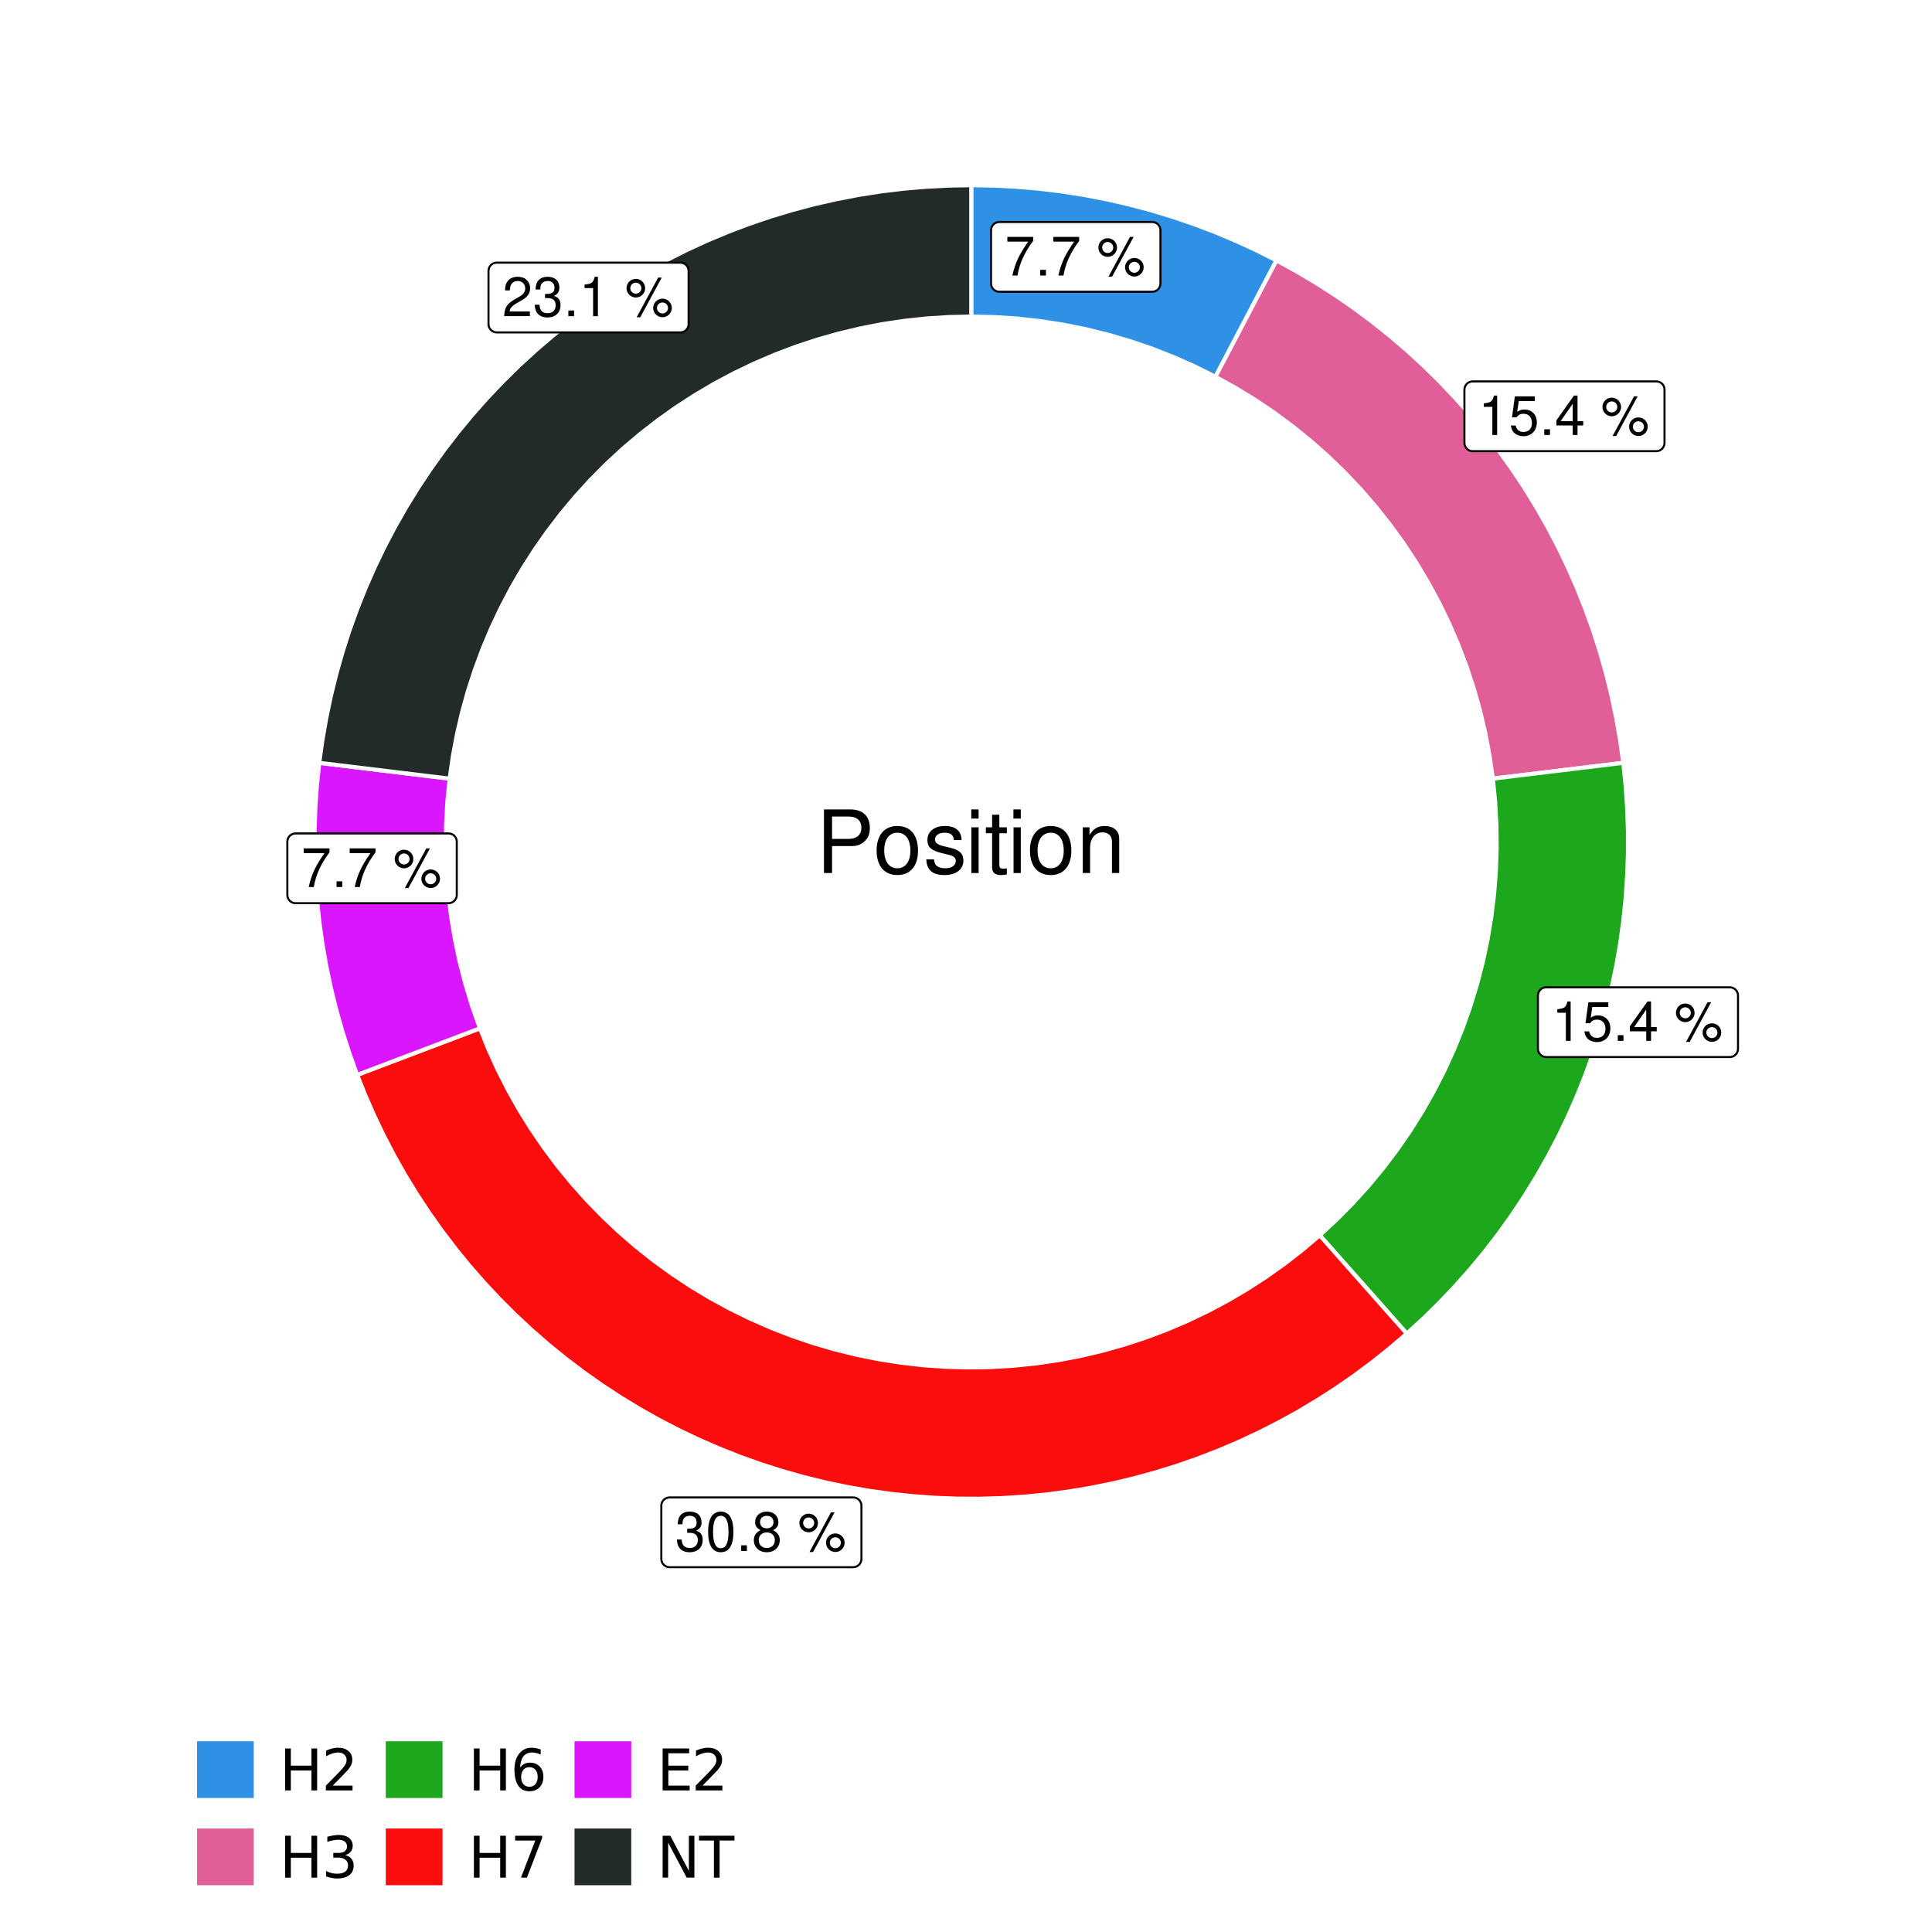 <?xml version="1.0" encoding="UTF-8"?>
<svg xmlns="http://www.w3.org/2000/svg" xmlns:xlink="http://www.w3.org/1999/xlink" width="504pt" height="504pt" viewBox="0 0 504 504" version="1.1">
<defs>
<g>
<symbol overflow="visible" id="glyph0-0">
<path style="stroke:none;" d=""/>
</symbol>
<symbol overflow="visible" id="glyph0-1">
<path style="stroke:none;" d="M 7.391 -10.078 L 0.656 -10.078 L 0.656 -8.844 L 6.094 -8.844 C 3.703 -5.422 2.719 -3.312 1.969 0 L 3.297 0 C 3.859 -3.234 5.125 -6 7.391 -9.031 Z M 7.391 -10.078 "/>
</symbol>
<symbol overflow="visible" id="glyph0-2">
<path style="stroke:none;" d="M 2.719 -1.484 L 1.234 -1.484 L 1.234 0 L 2.719 0 Z M 2.719 -1.484 "/>
</symbol>
<symbol overflow="visible" id="glyph0-3">
<path style="stroke:none;" d=""/>
</symbol>
<symbol overflow="visible" id="glyph0-4">
<path style="stroke:none;" d="M 2.828 -9.734 C 1.5 -9.734 0.406 -8.641 0.406 -7.312 C 0.406 -5.969 1.5 -4.875 2.844 -4.875 C 4.172 -4.875 5.266 -5.969 5.266 -7.281 C 5.266 -8.656 4.188 -9.734 2.828 -9.734 Z M 2.828 -8.75 C 3.641 -8.75 4.281 -8.109 4.281 -7.297 C 4.281 -6.516 3.625 -5.875 2.844 -5.875 C 2.047 -5.875 1.391 -6.516 1.391 -7.312 C 1.391 -8.109 2.031 -8.75 2.828 -8.75 Z M 8.656 -10.078 L 3.047 0.281 L 3.984 0.281 L 9.594 -10.078 Z M 9.781 -4.578 C 8.453 -4.578 7.359 -3.5 7.359 -2.156 C 7.359 -0.812 8.453 0.266 9.797 0.266 C 11.125 0.266 12.219 -0.812 12.219 -2.141 C 12.219 -3.5 11.141 -4.578 9.781 -4.578 Z M 9.781 -3.578 C 10.594 -3.578 11.234 -2.938 11.234 -2.141 C 11.234 -1.359 10.578 -0.719 9.797 -0.719 C 8.984 -0.719 8.344 -1.359 8.344 -2.156 C 8.344 -2.938 8.984 -3.578 9.781 -3.578 Z M 9.781 -3.578 "/>
</symbol>
<symbol overflow="visible" id="glyph0-5">
<path style="stroke:none;" d="M 3.688 -7.328 L 3.688 0 L 4.938 0 L 4.938 -10.281 L 4.109 -10.281 C 3.672 -8.703 3.391 -8.484 1.453 -8.234 L 1.453 -7.328 Z M 3.688 -7.328 "/>
</symbol>
<symbol overflow="visible" id="glyph0-6">
<path style="stroke:none;" d="M 6.766 -10.078 L 1.562 -10.078 L 0.812 -4.594 L 1.969 -4.594 C 2.547 -5.297 3.031 -5.531 3.828 -5.531 C 5.172 -5.531 6.016 -4.609 6.016 -3.109 C 6.016 -1.656 5.172 -0.781 3.812 -0.781 C 2.719 -0.781 2.047 -1.344 1.75 -2.469 L 0.5 -2.469 C 0.672 -1.656 0.812 -1.25 1.109 -0.875 C 1.672 -0.109 2.703 0.328 3.844 0.328 C 5.875 0.328 7.297 -1.156 7.297 -3.281 C 7.297 -5.281 5.969 -6.641 4.031 -6.641 C 3.328 -6.641 2.766 -6.453 2.172 -6.031 L 2.578 -8.844 L 6.766 -8.844 Z M 6.766 -10.078 "/>
</symbol>
<symbol overflow="visible" id="glyph0-7">
<path style="stroke:none;" d="M 4.656 -2.484 L 4.656 0 L 5.906 0 L 5.906 -2.484 L 7.391 -2.484 L 7.391 -3.609 L 5.906 -3.609 L 5.906 -10.281 L 4.984 -10.281 L 0.391 -3.812 L 0.391 -2.484 Z M 4.656 -3.609 L 1.5 -3.609 L 4.656 -8.141 Z M 4.656 -3.609 "/>
</symbol>
<symbol overflow="visible" id="glyph0-8">
<path style="stroke:none;" d="M 3.141 -4.734 L 3.828 -4.734 C 5.188 -4.734 5.922 -4.094 5.922 -2.859 C 5.922 -1.562 5.141 -0.781 3.844 -0.781 C 2.453 -0.781 1.797 -1.484 1.703 -2.984 L 0.453 -2.984 C 0.516 -2.156 0.656 -1.625 0.891 -1.172 C 1.422 -0.172 2.406 0.328 3.781 0.328 C 5.859 0.328 7.188 -0.922 7.188 -2.875 C 7.188 -4.188 6.703 -4.891 5.484 -5.312 C 6.422 -5.703 6.891 -6.406 6.891 -7.453 C 6.891 -9.219 5.75 -10.281 3.828 -10.281 C 1.797 -10.281 0.719 -9.141 0.672 -6.969 L 1.922 -6.969 C 1.938 -7.594 1.984 -7.953 2.141 -8.266 C 2.438 -8.844 3.062 -9.188 3.844 -9.188 C 4.953 -9.188 5.609 -8.516 5.609 -7.406 C 5.609 -6.688 5.359 -6.234 4.812 -6 C 4.469 -5.859 4.016 -5.797 3.141 -5.781 Z M 3.141 -4.734 "/>
</symbol>
<symbol overflow="visible" id="glyph0-9">
<path style="stroke:none;" d="M 3.906 -10.281 C 2.969 -10.281 2.125 -9.859 1.594 -9.156 C 0.938 -8.25 0.609 -6.875 0.609 -4.984 C 0.609 -1.5 1.75 0.328 3.906 0.328 C 6.047 0.328 7.203 -1.5 7.203 -4.891 C 7.203 -6.875 6.891 -8.219 6.234 -9.156 C 5.703 -9.875 4.859 -10.281 3.906 -10.281 Z M 3.906 -9.172 C 5.266 -9.172 5.922 -7.797 5.922 -5 C 5.922 -2.078 5.281 -0.719 3.875 -0.719 C 2.562 -0.719 1.891 -2.141 1.891 -4.969 C 1.891 -7.797 2.562 -9.172 3.906 -9.172 Z M 3.906 -9.172 "/>
</symbol>
<symbol overflow="visible" id="glyph0-10">
<path style="stroke:none;" d="M 5.562 -5.422 C 6.609 -6.062 6.938 -6.562 6.938 -7.531 C 6.938 -9.156 5.703 -10.281 3.906 -10.281 C 2.141 -10.281 0.875 -9.156 0.875 -7.547 C 0.875 -6.562 1.203 -6.078 2.25 -5.422 C 1.094 -4.828 0.531 -4 0.531 -2.859 C 0.531 -0.984 1.906 0.328 3.906 0.328 C 5.906 0.328 7.297 -0.984 7.297 -2.859 C 7.297 -4 6.719 -4.828 5.562 -5.422 Z M 3.906 -9.172 C 4.984 -9.172 5.656 -8.531 5.656 -7.5 C 5.656 -6.547 4.969 -5.906 3.906 -5.906 C 2.844 -5.906 2.156 -6.547 2.156 -7.531 C 2.156 -8.531 2.844 -9.172 3.906 -9.172 Z M 3.906 -4.844 C 5.156 -4.844 6.016 -4.031 6.016 -2.828 C 6.016 -1.594 5.172 -0.781 3.875 -0.781 C 2.656 -0.781 1.812 -1.625 1.812 -2.812 C 1.812 -4.031 2.641 -4.844 3.906 -4.844 Z M 3.906 -4.844 "/>
</symbol>
<symbol overflow="visible" id="glyph0-11">
<path style="stroke:none;" d="M 7.188 -1.234 L 1.891 -1.234 C 2.016 -2.094 2.469 -2.625 3.719 -3.391 L 5.141 -4.188 C 6.547 -4.969 7.266 -6.016 7.266 -7.281 C 7.266 -8.141 6.922 -8.922 6.328 -9.484 C 5.734 -10.031 4.984 -10.281 4.031 -10.281 C 2.766 -10.281 1.812 -9.828 1.25 -8.938 C 0.891 -8.406 0.734 -7.766 0.719 -6.719 L 1.969 -6.719 C 2 -7.422 2.094 -7.828 2.266 -8.172 C 2.594 -8.797 3.234 -9.188 4 -9.188 C 5.141 -9.188 5.984 -8.359 5.984 -7.25 C 5.984 -6.422 5.516 -5.719 4.625 -5.203 L 3.312 -4.438 C 1.203 -3.234 0.594 -2.266 0.484 -0.016 L 7.188 -0.016 Z M 7.188 -1.234 "/>
</symbol>
<symbol overflow="visible" id="glyph1-0">
<path style="stroke:none;" d=""/>
</symbol>
<symbol overflow="visible" id="glyph1-1">
<path style="stroke:none;" d="M 4.188 -7.031 L 9.406 -7.031 C 10.703 -7.031 11.719 -7.422 12.609 -8.219 C 13.609 -9.125 14.047 -10.203 14.047 -11.719 C 14.047 -14.844 12.203 -16.594 8.922 -16.594 L 2.078 -16.594 L 2.078 0 L 4.188 0 Z M 4.188 -8.906 L 4.188 -14.734 L 8.609 -14.734 C 10.625 -14.734 11.844 -13.641 11.844 -11.812 C 11.844 -10 10.625 -8.906 8.609 -8.906 Z M 4.188 -8.906 "/>
</symbol>
<symbol overflow="visible" id="glyph1-2">
<path style="stroke:none;" d="M 6.188 -12.266 C 2.828 -12.266 0.812 -9.875 0.812 -5.875 C 0.812 -1.844 2.828 0.531 6.219 0.531 C 9.578 0.531 11.609 -1.859 11.609 -5.781 C 11.609 -9.922 9.656 -12.266 6.188 -12.266 Z M 6.219 -10.516 C 8.359 -10.516 9.625 -8.766 9.625 -5.812 C 9.625 -2.984 8.312 -1.234 6.219 -1.234 C 4.094 -1.234 2.797 -2.984 2.797 -5.875 C 2.797 -8.766 4.094 -10.516 6.219 -10.516 Z M 6.219 -10.516 "/>
</symbol>
<symbol overflow="visible" id="glyph1-3">
<path style="stroke:none;" d="M 9.969 -8.609 C 9.953 -10.953 8.406 -12.266 5.641 -12.266 C 2.875 -12.266 1.062 -10.844 1.062 -8.625 C 1.062 -6.766 2.031 -5.875 4.844 -5.188 L 6.625 -4.766 C 7.938 -4.438 8.469 -3.969 8.469 -3.125 C 8.469 -1.984 7.359 -1.234 5.688 -1.234 C 4.672 -1.234 3.797 -1.531 3.328 -2.031 C 3.031 -2.375 2.891 -2.703 2.781 -3.547 L 0.781 -3.547 C 0.859 -0.797 2.406 0.531 5.531 0.531 C 8.531 0.531 10.453 -0.953 10.453 -3.25 C 10.453 -5.031 9.453 -6.016 7.078 -6.578 L 5.266 -7.016 C 3.703 -7.375 3.047 -7.875 3.047 -8.719 C 3.047 -9.828 4.031 -10.516 5.578 -10.516 C 7.109 -10.516 7.922 -9.859 7.969 -8.609 Z M 9.969 -8.609 "/>
</symbol>
<symbol overflow="visible" id="glyph1-4">
<path style="stroke:none;" d="M 3.422 -11.922 L 1.531 -11.922 L 1.531 0 L 3.422 0 Z M 3.422 -16.594 L 1.5 -16.594 L 1.5 -14.203 L 3.422 -14.203 Z M 3.422 -16.594 "/>
</symbol>
<symbol overflow="visible" id="glyph1-5">
<path style="stroke:none;" d="M 5.781 -11.922 L 3.828 -11.922 L 3.828 -15.203 L 1.938 -15.203 L 1.938 -11.922 L 0.312 -11.922 L 0.312 -10.375 L 1.938 -10.375 L 1.938 -1.359 C 1.938 -0.141 2.75 0.531 4.234 0.531 C 4.734 0.531 5.141 0.484 5.781 0.359 L 5.781 -1.234 C 5.516 -1.156 5.266 -1.141 4.875 -1.141 C 4.047 -1.141 3.828 -1.359 3.828 -2.203 L 3.828 -10.375 L 5.781 -10.375 Z M 5.781 -11.922 "/>
</symbol>
<symbol overflow="visible" id="glyph1-6">
<path style="stroke:none;" d="M 1.594 -11.922 L 1.594 0 L 3.5 0 L 3.5 -6.578 C 3.5 -9.016 4.781 -10.609 6.734 -10.609 C 8.234 -10.609 9.203 -9.703 9.203 -8.266 L 9.203 0 L 11.094 0 L 11.094 -9.016 C 11.094 -11 9.609 -12.266 7.312 -12.266 C 5.531 -12.266 4.391 -11.594 3.344 -9.922 L 3.344 -11.922 Z M 1.594 -11.922 "/>
</symbol>
<symbol overflow="visible" id="glyph2-0">
<path style="stroke:none;" d="M 0.75 2.656 L 0.75 -10.578 L 8.25 -10.578 L 8.25 2.656 Z M 1.594 1.812 L 7.406 1.812 L 7.406 -9.734 L 1.594 -9.734 Z M 1.594 1.812 "/>
</symbol>
<symbol overflow="visible" id="glyph2-1">
<path style="stroke:none;" d="M 1.469 -10.938 L 2.953 -10.938 L 2.953 -6.453 L 8.328 -6.453 L 8.328 -10.938 L 9.812 -10.938 L 9.812 0 L 8.328 0 L 8.328 -5.203 L 2.953 -5.203 L 2.953 0 L 1.469 0 Z M 1.469 -10.938 "/>
</symbol>
<symbol overflow="visible" id="glyph2-2">
<path style="stroke:none;" d="M 2.875 -1.25 L 8.047 -1.25 L 8.047 0 L 1.094 0 L 1.094 -1.25 C 1.656 -1.82 2.422 -2.598 3.391 -3.578 C 4.359 -4.555 4.969 -5.191 5.219 -5.484 C 5.695 -6.016 6.031 -6.461 6.219 -6.828 C 6.406 -7.203 6.5 -7.566 6.5 -7.922 C 6.5 -8.504 6.297 -8.977 5.891 -9.344 C 5.484 -9.707 4.953 -9.891 4.297 -9.891 C 3.828 -9.891 3.332 -9.805 2.812 -9.641 C 2.301 -9.484 1.754 -9.238 1.172 -8.906 L 1.172 -10.406 C 1.766 -10.645 2.32 -10.828 2.844 -10.953 C 3.363 -11.078 3.836 -11.141 4.266 -11.141 C 5.398 -11.141 6.301 -10.852 6.969 -10.281 C 7.645 -9.719 7.984 -8.961 7.984 -8.016 C 7.984 -7.566 7.898 -7.141 7.734 -6.734 C 7.566 -6.328 7.258 -5.852 6.812 -5.312 C 6.688 -5.164 6.297 -4.754 5.641 -4.078 C 4.992 -3.398 4.07 -2.457 2.875 -1.25 Z M 2.875 -1.25 "/>
</symbol>
<symbol overflow="visible" id="glyph2-3">
<path style="stroke:none;" d="M 6.094 -5.891 C 6.801 -5.742 7.352 -5.43 7.75 -4.953 C 8.145 -4.473 8.344 -3.879 8.344 -3.172 C 8.344 -2.098 7.969 -1.266 7.219 -0.672 C 6.477 -0.078 5.426 0.219 4.062 0.219 C 3.602 0.219 3.129 0.172 2.641 0.078 C 2.16 -0.016 1.66 -0.148 1.141 -0.328 L 1.141 -1.766 C 1.555 -1.523 2.004 -1.344 2.484 -1.219 C 2.973 -1.094 3.484 -1.031 4.016 -1.031 C 4.941 -1.031 5.648 -1.211 6.141 -1.578 C 6.629 -1.941 6.875 -2.473 6.875 -3.172 C 6.875 -3.816 6.645 -4.32 6.188 -4.688 C 5.738 -5.051 5.113 -5.234 4.312 -5.234 L 3.031 -5.234 L 3.031 -6.453 L 4.359 -6.453 C 5.086 -6.453 5.645 -6.598 6.031 -6.891 C 6.414 -7.18 6.609 -7.598 6.609 -8.141 C 6.609 -8.703 6.41 -9.133 6.016 -9.438 C 5.617 -9.738 5.051 -9.891 4.312 -9.891 C 3.906 -9.891 3.469 -9.844 3 -9.75 C 2.539 -9.664 2.031 -9.531 1.469 -9.344 L 1.469 -10.672 C 2.031 -10.828 2.555 -10.941 3.047 -11.016 C 3.535 -11.098 4 -11.141 4.438 -11.141 C 5.562 -11.141 6.453 -10.883 7.109 -10.375 C 7.766 -9.863 8.094 -9.172 8.094 -8.297 C 8.094 -7.691 7.914 -7.18 7.562 -6.766 C 7.219 -6.348 6.727 -6.055 6.094 -5.891 Z M 6.094 -5.891 "/>
</symbol>
<symbol overflow="visible" id="glyph2-4">
<path style="stroke:none;" d="M 4.953 -6.062 C 4.285 -6.062 3.758 -5.832 3.375 -5.375 C 2.988 -4.914 2.797 -4.297 2.797 -3.516 C 2.797 -2.723 2.988 -2.098 3.375 -1.641 C 3.758 -1.18 4.285 -0.953 4.953 -0.953 C 5.617 -0.953 6.145 -1.18 6.531 -1.641 C 6.914 -2.098 7.109 -2.723 7.109 -3.516 C 7.109 -4.297 6.914 -4.914 6.531 -5.375 C 6.145 -5.832 5.617 -6.062 4.953 -6.062 Z M 7.891 -10.688 L 7.891 -9.344 C 7.516 -9.52 7.141 -9.656 6.766 -9.75 C 6.391 -9.844 6.016 -9.891 5.641 -9.891 C 4.66 -9.891 3.91 -9.555 3.391 -8.891 C 2.879 -8.234 2.586 -7.238 2.516 -5.906 C 2.805 -6.332 3.164 -6.66 3.594 -6.891 C 4.031 -7.117 4.516 -7.234 5.047 -7.234 C 6.141 -7.234 7.004 -6.898 7.641 -6.234 C 8.273 -5.566 8.594 -4.66 8.594 -3.516 C 8.594 -2.391 8.258 -1.484 7.594 -0.797 C 6.938 -0.117 6.055 0.219 4.953 0.219 C 3.68 0.219 2.711 -0.266 2.047 -1.234 C 1.379 -2.211 1.047 -3.617 1.047 -5.453 C 1.047 -7.18 1.457 -8.562 2.281 -9.594 C 3.102 -10.625 4.203 -11.141 5.578 -11.141 C 5.953 -11.141 6.328 -11.098 6.703 -11.016 C 7.078 -10.941 7.473 -10.832 7.891 -10.688 Z M 7.891 -10.688 "/>
</symbol>
<symbol overflow="visible" id="glyph2-5">
<path style="stroke:none;" d="M 1.234 -10.938 L 8.266 -10.938 L 8.266 -10.312 L 4.297 0 L 2.75 0 L 6.484 -9.688 L 1.234 -9.688 Z M 1.234 -10.938 "/>
</symbol>
<symbol overflow="visible" id="glyph2-6">
<path style="stroke:none;" d="M 1.469 -10.938 L 8.391 -10.938 L 8.391 -9.688 L 2.953 -9.688 L 2.953 -6.453 L 8.156 -6.453 L 8.156 -5.203 L 2.953 -5.203 L 2.953 -1.25 L 8.516 -1.25 L 8.516 0 L 1.469 0 Z M 1.469 -10.938 "/>
</symbol>
<symbol overflow="visible" id="glyph2-7">
<path style="stroke:none;" d="M 1.469 -10.938 L 3.469 -10.938 L 8.312 -1.781 L 8.312 -10.938 L 9.75 -10.938 L 9.75 0 L 7.75 0 L 2.906 -9.141 L 2.906 0 L 1.469 0 Z M 1.469 -10.938 "/>
</symbol>
<symbol overflow="visible" id="glyph2-8">
<path style="stroke:none;" d="M -0.047 -10.938 L 9.203 -10.938 L 9.203 -9.688 L 5.328 -9.688 L 5.328 0 L 3.844 0 L 3.844 -9.688 L -0.047 -9.688 Z M -0.047 -10.938 "/>
</symbol>
</g>
<clipPath id="clip1">
  <path d="M 30.98 0 L 473.023 0 L 473.023 504 L 30.98 504 Z M 30.98 0 "/>
</clipPath>
<clipPath id="clip2">
  <path d="M 39.199 5.48 L 467.543 5.48 L 467.543 433.824 L 39.199 433.824 Z M 39.199 5.48 "/>
</clipPath>
</defs>
<g id="surface4">
<rect x="0" y="0" width="504" height="504" style="fill:rgb(100%,100%,100%);fill-opacity:1;stroke:none;"/>
<g clip-path="url(#clip1)" clip-rule="nonzero">
<path style="fill-rule:nonzero;fill:rgb(100%,100%,100%);fill-opacity:1;stroke-width:1.067;stroke-linecap:round;stroke-linejoin:round;stroke:rgb(100%,100%,100%);stroke-opacity:1;stroke-miterlimit:10;" d="M 30.98 504 L 473.023 504 L 473.023 0 L 30.98 0 Z M 30.98 504 "/>
</g>
<g clip-path="url(#clip2)" clip-rule="nonzero">
<path style=" stroke:none;fill-rule:nonzero;fill:rgb(100%,100%,100%);fill-opacity:1;" d="M 39.199 433.824 L 467.543 433.824 L 467.543 5.48 L 39.199 5.48 Z M 39.199 433.824 "/>
</g>
<path style="fill-rule:nonzero;fill:rgb(18.039%,56.863%,89.804%);fill-opacity:1;stroke-width:1.067;stroke-linecap:butt;stroke-linejoin:miter;stroke:rgb(100%,100%,100%);stroke-opacity:1;stroke-miterlimit:10;" d="M 317.07 98.281 L 320.254 92.215 L 323.441 86.145 L 326.625 80.078 L 329.809 74.008 L 332.996 67.941 L 327.711 65.281 L 322.34 62.809 L 316.883 60.52 L 311.352 58.422 L 305.754 56.52 L 300.09 54.809 L 294.375 53.293 L 288.605 51.977 L 282.797 50.859 L 276.957 49.945 L 271.082 49.23 L 265.191 48.723 L 259.285 48.414 L 253.371 48.312 L 253.371 82.582 L 259.391 82.715 L 265.398 83.109 L 271.387 83.77 L 277.336 84.691 L 283.242 85.875 L 289.09 87.316 L 294.867 89.016 L 300.566 90.961 L 306.172 93.16 L 311.676 95.602 Z M 317.07 98.281 "/>
<path style="fill-rule:nonzero;fill:rgb(88.235%,37.255%,60%);fill-opacity:1;stroke-width:1.067;stroke-linecap:butt;stroke-linejoin:miter;stroke:rgb(100%,100%,100%);stroke-opacity:1;stroke-miterlimit:10;" d="M 389.441 203.129 L 396.242 202.305 L 403.047 201.477 L 409.852 200.652 L 416.656 199.824 L 423.457 199 L 422.645 193.141 L 421.629 187.312 L 420.41 181.523 L 418.996 175.781 L 417.383 170.09 L 415.574 164.461 L 413.574 158.895 L 411.379 153.402 L 409 147.988 L 406.434 142.656 L 403.684 137.422 L 400.758 132.281 L 397.652 127.246 L 394.379 122.32 L 390.934 117.512 L 387.328 112.824 L 383.559 108.266 L 379.637 103.836 L 375.566 99.547 L 371.348 95.402 L 366.988 91.402 L 362.492 87.559 L 357.867 83.871 L 353.121 80.344 L 348.254 76.984 L 343.273 73.793 L 338.184 70.777 L 332.996 67.941 L 329.809 74.008 L 326.625 80.078 L 323.441 86.145 L 320.254 92.215 L 317.07 98.281 L 322.34 101.195 L 327.477 104.34 L 332.469 107.707 L 337.309 111.289 L 341.988 115.082 L 346.496 119.074 L 350.824 123.262 L 354.965 127.637 L 358.906 132.188 L 362.648 136.906 L 366.176 141.785 L 369.488 146.816 L 372.574 151.988 L 375.434 157.289 L 378.055 162.711 L 380.434 168.242 L 382.57 173.871 L 384.457 179.594 L 386.09 185.387 L 387.465 191.25 L 388.582 197.168 Z M 389.441 203.129 "/>
<path style="fill-rule:nonzero;fill:rgb(10.98%,65.49%,10.98%);fill-opacity:1;stroke-width:1.067;stroke-linecap:butt;stroke-linejoin:miter;stroke:rgb(100%,100%,100%);stroke-opacity:1;stroke-miterlimit:10;" d="M 344.266 322.25 L 348.809 327.379 L 353.355 332.512 L 362.441 342.77 L 366.988 347.898 L 371.348 343.902 L 375.566 339.754 L 379.637 335.465 L 383.559 331.039 L 387.328 326.48 L 390.934 321.793 L 394.379 316.98 L 397.652 312.059 L 400.758 307.023 L 403.684 301.883 L 406.434 296.645 L 409 291.316 L 411.379 285.902 L 413.574 280.41 L 415.574 274.844 L 417.383 269.211 L 418.996 263.52 L 420.41 257.777 L 421.629 251.988 L 422.645 246.164 L 423.457 240.305 L 424.07 234.422 L 424.477 228.52 L 424.684 222.609 L 424.684 216.695 L 424.477 210.781 L 424.07 204.883 L 423.457 199 L 416.656 199.824 L 409.852 200.652 L 403.047 201.477 L 396.242 202.305 L 389.441 203.129 L 390.035 209.121 L 390.367 215.137 L 390.434 221.156 L 390.234 227.176 L 389.77 233.18 L 389.043 239.16 L 388.059 245.098 L 386.809 250.992 L 385.305 256.82 L 383.543 262.582 L 381.531 268.258 L 379.273 273.84 L 376.773 279.316 L 374.031 284.68 L 371.059 289.918 L 367.859 295.02 L 364.438 299.977 L 360.805 304.777 L 356.961 309.414 L 352.918 313.875 L 348.684 318.16 Z M 344.266 322.25 "/>
<path style="fill-rule:nonzero;fill:rgb(98.431%,5.098%,5.098%);fill-opacity:1;stroke-width:1.067;stroke-linecap:butt;stroke-linejoin:miter;stroke:rgb(100%,100%,100%);stroke-opacity:1;stroke-miterlimit:10;" d="M 125.207 268.258 L 118.801 270.688 L 112.391 273.117 L 105.984 275.547 L 99.574 277.977 L 93.168 280.41 L 95.32 285.805 L 97.652 291.129 L 100.168 296.367 L 102.855 301.52 L 105.719 306.574 L 108.75 311.531 L 111.949 316.383 L 115.312 321.125 L 118.832 325.746 L 122.508 330.25 L 126.332 334.621 L 130.305 338.863 L 134.418 342.969 L 138.668 346.93 L 143.051 350.746 L 147.559 354.414 L 152.191 357.926 L 156.938 361.277 L 161.797 364.465 L 166.758 367.488 L 171.82 370.34 L 176.98 373.016 L 182.223 375.52 L 187.551 377.844 L 192.953 379.984 L 198.426 381.941 L 203.961 383.711 L 209.551 385.293 L 215.191 386.684 L 220.879 387.879 L 226.602 388.887 L 232.355 389.695 L 238.137 390.309 L 243.93 390.73 L 249.738 390.949 L 255.551 390.977 L 261.359 390.805 L 267.156 390.434 L 272.941 389.867 L 278.699 389.105 L 284.434 388.148 L 290.129 387 L 295.781 385.656 L 301.387 384.121 L 306.938 382.398 L 312.426 380.488 L 317.848 378.395 L 323.191 376.117 L 328.457 373.66 L 333.637 371.023 L 338.723 368.215 L 343.711 365.234 L 348.598 362.09 L 353.375 358.777 L 358.035 355.305 L 362.574 351.68 L 366.988 347.898 L 362.441 342.77 L 353.355 332.512 L 348.809 327.379 L 344.266 322.25 L 339.773 326.059 L 335.125 329.672 L 330.324 333.082 L 325.379 336.281 L 320.305 339.266 L 315.105 342.031 L 309.793 344.57 L 304.375 346.879 L 298.863 348.953 L 293.27 350.785 L 287.602 352.379 L 281.867 353.727 L 276.082 354.828 L 270.258 355.676 L 264.398 356.277 L 258.52 356.625 L 252.633 356.719 L 246.746 356.562 L 240.875 356.152 L 235.023 355.488 L 229.207 354.574 L 223.434 353.414 L 217.715 352.004 L 212.062 350.352 L 206.488 348.457 L 201 346.324 L 195.609 343.957 L 190.324 341.363 L 185.152 338.543 L 180.109 335.5 L 175.203 332.25 L 170.438 328.789 L 165.828 325.125 L 161.379 321.27 L 157.098 317.223 L 152.996 313 L 149.082 308.602 L 145.355 304.039 L 141.832 299.324 L 138.512 294.461 L 135.406 289.457 L 132.516 284.328 L 129.852 279.078 L 127.414 273.719 Z M 125.207 268.258 "/>
<path style="fill-rule:nonzero;fill:rgb(85.49%,8.627%,100%);fill-opacity:1;stroke-width:1.067;stroke-linecap:butt;stroke-linejoin:miter;stroke:rgb(100%,100%,100%);stroke-opacity:1;stroke-miterlimit:10;" d="M 117.301 203.129 L 110.496 202.305 L 103.691 201.477 L 96.887 200.652 L 90.086 199.824 L 83.281 199 L 82.672 204.883 L 82.262 210.781 L 82.059 216.695 L 82.059 222.609 L 82.262 228.52 L 82.672 234.422 L 83.281 240.305 L 84.094 246.164 L 85.113 251.988 L 86.328 257.777 L 87.742 263.52 L 89.355 269.211 L 91.164 274.844 L 93.168 280.41 L 99.574 277.977 L 105.984 275.547 L 112.391 273.117 L 118.801 270.688 L 125.207 268.258 L 123.195 262.582 L 121.438 256.82 L 119.93 250.992 L 118.684 245.098 L 117.695 239.16 L 116.969 233.18 L 116.508 227.176 L 116.309 221.156 L 116.375 215.137 L 116.703 209.121 Z M 117.301 203.129 "/>
<path style="fill-rule:nonzero;fill:rgb(13.333%,16.471%,16.471%);fill-opacity:1;stroke-width:1.067;stroke-linecap:butt;stroke-linejoin:miter;stroke:rgb(100%,100%,100%);stroke-opacity:1;stroke-miterlimit:10;" d="M 253.371 82.582 L 253.371 48.312 L 247.457 48.414 L 241.551 48.723 L 235.656 49.23 L 229.785 49.945 L 223.941 50.859 L 218.133 51.977 L 212.367 53.293 L 206.648 54.809 L 200.988 56.52 L 195.387 58.422 L 189.855 60.52 L 184.402 62.809 L 179.027 65.281 L 173.746 67.941 L 168.555 70.777 L 163.469 73.793 L 158.488 76.984 L 153.621 80.344 L 148.871 83.871 L 144.246 87.559 L 139.754 91.402 L 135.395 95.402 L 131.176 99.547 L 127.102 103.836 L 123.18 108.266 L 119.414 112.824 L 115.805 117.512 L 112.363 122.32 L 109.086 127.246 L 105.984 132.281 L 103.055 137.422 L 100.305 142.656 L 97.738 147.988 L 95.359 153.402 L 93.168 158.895 L 91.164 164.461 L 89.355 170.09 L 87.742 175.781 L 86.328 181.523 L 85.113 187.312 L 84.094 193.141 L 83.281 199 L 90.086 199.824 L 96.887 200.652 L 103.691 201.477 L 110.496 202.305 L 117.301 203.129 L 118.129 197.344 L 119.203 191.598 L 120.52 185.902 L 122.078 180.27 L 123.879 174.707 L 125.91 169.23 L 128.176 163.84 L 130.668 158.555 L 133.387 153.379 L 136.32 148.324 L 139.469 143.398 L 142.824 138.613 L 146.379 133.973 L 150.129 129.488 L 154.066 125.168 L 158.184 121.02 L 162.477 117.055 L 166.934 113.27 L 171.547 109.684 L 176.309 106.293 L 181.211 103.113 L 186.246 100.141 L 191.402 97.391 L 196.672 94.859 L 202.043 92.555 L 207.508 90.48 L 213.055 88.645 L 218.68 87.043 L 224.363 85.688 L 230.102 84.57 L 235.883 83.703 L 241.691 83.078 L 247.527 82.707 Z M 253.371 82.582 "/>
<path style="fill-rule:nonzero;fill:rgb(100%,100%,100%);fill-opacity:1;stroke-width:0.533;stroke-linecap:round;stroke-linejoin:round;stroke:rgb(0%,0%,0%);stroke-opacity:1;stroke-miterlimit:10;" d="M 260.691 76.109 L 300.57 76.109 L 300.484 76.105 L 300.832 76.094 L 301.172 76.023 L 301.496 75.902 L 301.797 75.727 L 302.066 75.508 L 302.297 75.246 L 302.484 74.953 L 302.617 74.633 L 302.703 74.297 L 302.73 73.949 L 302.73 60.07 L 302.703 59.723 L 302.617 59.387 L 302.484 59.066 L 302.297 58.77 L 302.066 58.512 L 301.797 58.293 L 301.496 58.117 L 301.172 57.996 L 300.832 57.926 L 300.57 57.91 L 260.691 57.91 L 260.949 57.926 L 260.602 57.91 L 260.258 57.953 L 259.926 58.051 L 259.609 58.199 L 259.324 58.395 L 259.074 58.637 L 258.863 58.914 L 258.703 59.223 L 258.594 59.551 L 258.539 59.895 L 258.531 60.07 L 258.531 73.949 L 258.539 73.773 L 258.539 74.121 L 258.594 74.465 L 258.703 74.797 L 258.863 75.102 L 259.074 75.383 L 259.324 75.621 L 259.609 75.82 L 259.926 75.969 L 260.258 76.066 L 260.602 76.105 Z M 260.691 76.109 "/>
<g style="fill:rgb(0%,0%,0%);fill-opacity:1;">
  <use xlink:href="#glyph0-1" x="262.129" y="71.878"/>
  <use xlink:href="#glyph0-2" x="270.129" y="71.878"/>
  <use xlink:href="#glyph0-1" x="274.129" y="71.878"/>
  <use xlink:href="#glyph0-3" x="282.129" y="71.878"/>
  <use xlink:href="#glyph0-4" x="286.129" y="71.878"/>
</g>
<path style="fill-rule:nonzero;fill:rgb(100%,100%,100%);fill-opacity:1;stroke-width:0.533;stroke-linecap:round;stroke-linejoin:round;stroke:rgb(0%,0%,0%);stroke-opacity:1;stroke-miterlimit:10;" d="M 384.184 117.695 L 432.062 117.695 L 431.977 117.695 L 432.324 117.68 L 432.664 117.609 L 432.988 117.488 L 433.289 117.312 L 433.559 117.094 L 433.789 116.832 L 433.977 116.539 L 434.113 116.219 L 434.195 115.883 L 434.223 115.535 L 434.223 101.656 L 434.195 101.309 L 434.113 100.973 L 433.977 100.652 L 433.789 100.359 L 433.559 100.098 L 433.289 99.879 L 432.988 99.703 L 432.664 99.582 L 432.324 99.512 L 432.062 99.496 L 384.184 99.496 L 384.441 99.512 L 384.094 99.5 L 383.75 99.539 L 383.418 99.637 L 383.102 99.785 L 382.816 99.984 L 382.566 100.223 L 382.355 100.5 L 382.195 100.809 L 382.086 101.141 L 382.031 101.484 L 382.023 101.656 L 382.023 115.535 L 382.031 115.363 L 382.031 115.711 L 382.086 116.055 L 382.195 116.383 L 382.355 116.691 L 382.566 116.969 L 382.816 117.211 L 383.102 117.406 L 383.418 117.555 L 383.75 117.652 L 384.094 117.695 Z M 384.184 117.695 "/>
<g style="fill:rgb(0%,0%,0%);fill-opacity:1;">
  <use xlink:href="#glyph0-5" x="385.621" y="113.468"/>
  <use xlink:href="#glyph0-6" x="393.621" y="113.468"/>
  <use xlink:href="#glyph0-2" x="401.621" y="113.468"/>
  <use xlink:href="#glyph0-7" x="405.621" y="113.468"/>
  <use xlink:href="#glyph0-3" x="413.621" y="113.468"/>
  <use xlink:href="#glyph0-4" x="417.621" y="113.468"/>
</g>
<path style="fill-rule:nonzero;fill:rgb(100%,100%,100%);fill-opacity:1;stroke-width:0.533;stroke-linecap:round;stroke-linejoin:round;stroke:rgb(0%,0%,0%);stroke-opacity:1;stroke-miterlimit:10;" d="M 403.355 275.754 L 451.238 275.754 L 451.148 275.75 L 451.496 275.738 L 451.836 275.668 L 452.164 275.547 L 452.465 275.371 L 452.734 275.152 L 452.965 274.891 L 453.148 274.598 L 453.285 274.277 L 453.367 273.941 L 453.395 273.594 L 453.395 259.715 L 453.367 259.367 L 453.285 259.031 L 453.148 258.711 L 452.965 258.414 L 452.734 258.156 L 452.465 257.938 L 452.164 257.762 L 451.836 257.641 L 451.496 257.57 L 451.238 257.555 L 403.355 257.555 L 403.617 257.57 L 403.27 257.555 L 402.926 257.598 L 402.59 257.695 L 402.277 257.844 L 401.992 258.039 L 401.738 258.281 L 401.531 258.559 L 401.371 258.867 L 401.258 259.195 L 401.203 259.539 L 401.195 259.715 L 401.195 273.594 L 401.203 273.418 L 401.203 273.766 L 401.258 274.109 L 401.371 274.441 L 401.531 274.746 L 401.738 275.027 L 401.992 275.266 L 402.277 275.465 L 402.59 275.613 L 402.926 275.711 L 403.27 275.75 Z M 403.355 275.754 "/>
<g style="fill:rgb(0%,0%,0%);fill-opacity:1;">
  <use xlink:href="#glyph0-5" x="404.797" y="271.522"/>
  <use xlink:href="#glyph0-6" x="412.797" y="271.522"/>
  <use xlink:href="#glyph0-2" x="420.797" y="271.522"/>
  <use xlink:href="#glyph0-7" x="424.797" y="271.522"/>
  <use xlink:href="#glyph0-3" x="432.797" y="271.522"/>
  <use xlink:href="#glyph0-4" x="436.797" y="271.522"/>
</g>
<path style="fill-rule:nonzero;fill:rgb(100%,100%,100%);fill-opacity:1;stroke-width:0.533;stroke-linecap:round;stroke-linejoin:round;stroke:rgb(0%,0%,0%);stroke-opacity:1;stroke-miterlimit:10;" d="M 174.68 408.836 L 222.562 408.836 L 222.473 408.832 L 222.82 408.82 L 223.16 408.75 L 223.488 408.625 L 223.789 408.453 L 224.059 408.23 L 224.289 407.973 L 224.473 407.68 L 224.609 407.359 L 224.691 407.02 L 224.723 406.676 L 224.723 392.793 L 224.691 392.449 L 224.609 392.109 L 224.473 391.789 L 224.289 391.496 L 224.059 391.238 L 223.789 391.016 L 223.488 390.844 L 223.16 390.719 L 222.82 390.648 L 222.562 390.633 L 174.68 390.633 L 174.941 390.648 L 174.594 390.637 L 174.25 390.68 L 173.914 390.773 L 173.602 390.922 L 173.316 391.121 L 173.062 391.363 L 172.855 391.641 L 172.695 391.949 L 172.582 392.277 L 172.527 392.621 L 172.52 392.793 L 172.52 406.676 L 172.527 406.5 L 172.527 406.848 L 172.582 407.191 L 172.695 407.52 L 172.855 407.828 L 173.062 408.105 L 173.316 408.348 L 173.602 408.543 L 173.914 408.695 L 174.25 408.789 L 174.594 408.832 Z M 174.68 408.836 "/>
<g style="fill:rgb(0%,0%,0%);fill-opacity:1;">
  <use xlink:href="#glyph0-8" x="176.121" y="404.604"/>
  <use xlink:href="#glyph0-9" x="184.121" y="404.604"/>
  <use xlink:href="#glyph0-2" x="192.121" y="404.604"/>
  <use xlink:href="#glyph0-10" x="196.121" y="404.604"/>
  <use xlink:href="#glyph0-3" x="204.121" y="404.604"/>
  <use xlink:href="#glyph0-4" x="208.121" y="404.604"/>
</g>
<path style="fill-rule:nonzero;fill:rgb(100%,100%,100%);fill-opacity:1;stroke-width:0.533;stroke-linecap:round;stroke-linejoin:round;stroke:rgb(0%,0%,0%);stroke-opacity:1;stroke-miterlimit:10;" d="M 77.121 235.617 L 117 235.617 L 116.914 235.617 L 117.262 235.602 L 117.602 235.531 L 117.926 235.41 L 118.227 235.234 L 118.496 235.016 L 118.727 234.754 L 118.914 234.461 L 119.051 234.141 L 119.133 233.805 L 119.16 233.457 L 119.16 219.578 L 119.133 219.23 L 119.051 218.895 L 118.914 218.574 L 118.727 218.281 L 118.496 218.02 L 118.227 217.801 L 117.926 217.625 L 117.602 217.504 L 117.262 217.434 L 117 217.418 L 77.121 217.418 L 77.383 217.434 L 77.035 217.418 L 76.688 217.461 L 76.355 217.559 L 76.039 217.707 L 75.754 217.906 L 75.504 218.145 L 75.297 218.422 L 75.133 218.73 L 75.023 219.062 L 74.969 219.406 L 74.961 219.578 L 74.961 233.457 L 74.969 233.285 L 74.969 233.633 L 75.023 233.977 L 75.133 234.305 L 75.297 234.613 L 75.504 234.891 L 75.754 235.133 L 76.039 235.328 L 76.355 235.477 L 76.688 235.574 L 77.035 235.617 Z M 77.121 235.617 "/>
<g style="fill:rgb(0%,0%,0%);fill-opacity:1;">
  <use xlink:href="#glyph0-1" x="78.562" y="231.39"/>
  <use xlink:href="#glyph0-2" x="86.562" y="231.39"/>
  <use xlink:href="#glyph0-1" x="90.562" y="231.39"/>
  <use xlink:href="#glyph0-3" x="98.562" y="231.39"/>
  <use xlink:href="#glyph0-4" x="102.562" y="231.39"/>
</g>
<path style="fill-rule:nonzero;fill:rgb(100%,100%,100%);fill-opacity:1;stroke-width:0.533;stroke-linecap:round;stroke-linejoin:round;stroke:rgb(0%,0%,0%);stroke-opacity:1;stroke-miterlimit:10;" d="M 129.594 86.715 L 177.473 86.715 L 177.387 86.715 L 177.734 86.699 L 178.074 86.633 L 178.402 86.508 L 178.703 86.336 L 178.973 86.113 L 179.203 85.855 L 179.387 85.559 L 179.523 85.242 L 179.605 84.902 L 179.633 84.555 L 179.633 70.676 L 179.605 70.328 L 179.523 69.992 L 179.387 69.672 L 179.203 69.379 L 178.973 69.117 L 178.703 68.898 L 178.402 68.727 L 178.074 68.602 L 177.734 68.531 L 177.473 68.516 L 129.594 68.516 L 129.855 68.531 L 129.508 68.52 L 129.164 68.559 L 128.828 68.656 L 128.516 68.805 L 128.227 69.004 L 127.977 69.246 L 127.77 69.523 L 127.605 69.828 L 127.496 70.16 L 127.441 70.504 L 127.434 70.676 L 127.434 84.555 L 127.441 84.383 L 127.441 84.73 L 127.496 85.074 L 127.605 85.402 L 127.77 85.711 L 127.977 85.988 L 128.227 86.23 L 128.516 86.426 L 128.828 86.574 L 129.164 86.672 L 129.508 86.715 Z M 129.594 86.715 "/>
<g style="fill:rgb(0%,0%,0%);fill-opacity:1;">
  <use xlink:href="#glyph0-11" x="131.035" y="82.487"/>
  <use xlink:href="#glyph0-8" x="139.035" y="82.487"/>
  <use xlink:href="#glyph0-2" x="147.035" y="82.487"/>
  <use xlink:href="#glyph0-5" x="151.035" y="82.487"/>
  <use xlink:href="#glyph0-3" x="159.035" y="82.487"/>
  <use xlink:href="#glyph0-4" x="163.035" y="82.487"/>
</g>
<g style="fill:rgb(0%,0%,0%);fill-opacity:1;">
  <use xlink:href="#glyph1-1" x="212.871" y="227.746"/>
  <use xlink:href="#glyph1-2" x="227.871" y="227.746"/>
  <use xlink:href="#glyph1-3" x="240.871" y="227.746"/>
  <use xlink:href="#glyph1-4" x="251.871" y="227.746"/>
  <use xlink:href="#glyph1-5" x="256.871" y="227.746"/>
  <use xlink:href="#glyph1-4" x="262.871" y="227.746"/>
  <use xlink:href="#glyph1-2" x="267.871" y="227.746"/>
  <use xlink:href="#glyph1-6" x="280.871" y="227.746"/>
</g>
<path style=" stroke:none;fill-rule:nonzero;fill:rgb(100%,100%,100%);fill-opacity:1;" d="M 39.199 498.52 L 196.875 498.52 L 196.875 447.52 L 39.199 447.52 Z M 39.199 498.52 "/>
<path style=" stroke:none;fill-rule:nonzero;fill:rgb(100%,100%,100%);fill-opacity:1;" d="M 50.156 470.281 L 67.438 470.281 L 67.438 453 L 50.156 453 Z M 50.156 470.281 "/>
<path style="fill-rule:nonzero;fill:rgb(18.039%,56.863%,89.804%);fill-opacity:1;stroke-width:1.067;stroke-linecap:butt;stroke-linejoin:miter;stroke:rgb(100%,100%,100%);stroke-opacity:1;stroke-miterlimit:10;" d="M 50.867 469.574 L 66.73 469.574 L 66.73 453.711 L 50.867 453.711 Z M 50.867 469.574 "/>
<path style=" stroke:none;fill-rule:nonzero;fill:rgb(100%,100%,100%);fill-opacity:1;" d="M 50.156 493.043 L 67.438 493.043 L 67.438 475.762 L 50.156 475.762 Z M 50.156 493.043 "/>
<path style="fill-rule:nonzero;fill:rgb(88.235%,37.255%,60%);fill-opacity:1;stroke-width:1.067;stroke-linecap:butt;stroke-linejoin:miter;stroke:rgb(100%,100%,100%);stroke-opacity:1;stroke-miterlimit:10;" d="M 50.867 492.332 L 66.73 492.332 L 66.73 476.469 L 50.867 476.469 Z M 50.867 492.332 "/>
<path style=" stroke:none;fill-rule:nonzero;fill:rgb(100%,100%,100%);fill-opacity:1;" d="M 99.395 470.281 L 116.676 470.281 L 116.676 453 L 99.395 453 Z M 99.395 470.281 "/>
<path style="fill-rule:nonzero;fill:rgb(10.98%,65.49%,10.98%);fill-opacity:1;stroke-width:1.067;stroke-linecap:butt;stroke-linejoin:miter;stroke:rgb(100%,100%,100%);stroke-opacity:1;stroke-miterlimit:10;" d="M 100.105 469.574 L 115.969 469.574 L 115.969 453.711 L 100.105 453.711 Z M 100.105 469.574 "/>
<path style=" stroke:none;fill-rule:nonzero;fill:rgb(100%,100%,100%);fill-opacity:1;" d="M 99.395 493.043 L 116.676 493.043 L 116.676 475.762 L 99.395 475.762 Z M 99.395 493.043 "/>
<path style="fill-rule:nonzero;fill:rgb(98.431%,5.098%,5.098%);fill-opacity:1;stroke-width:1.067;stroke-linecap:butt;stroke-linejoin:miter;stroke:rgb(100%,100%,100%);stroke-opacity:1;stroke-miterlimit:10;" d="M 100.105 492.332 L 115.969 492.332 L 115.969 476.469 L 100.105 476.469 Z M 100.105 492.332 "/>
<path style=" stroke:none;fill-rule:nonzero;fill:rgb(100%,100%,100%);fill-opacity:1;" d="M 148.633 470.281 L 165.914 470.281 L 165.914 453 L 148.633 453 Z M 148.633 470.281 "/>
<path style="fill-rule:nonzero;fill:rgb(85.49%,8.627%,100%);fill-opacity:1;stroke-width:1.067;stroke-linecap:butt;stroke-linejoin:miter;stroke:rgb(100%,100%,100%);stroke-opacity:1;stroke-miterlimit:10;" d="M 149.344 469.574 L 165.207 469.574 L 165.207 453.711 L 149.344 453.711 Z M 149.344 469.574 "/>
<path style=" stroke:none;fill-rule:nonzero;fill:rgb(100%,100%,100%);fill-opacity:1;" d="M 148.633 493.043 L 165.914 493.043 L 165.914 475.762 L 148.633 475.762 Z M 148.633 493.043 "/>
<path style="fill-rule:nonzero;fill:rgb(13.333%,16.471%,16.471%);fill-opacity:1;stroke-width:1.067;stroke-linecap:butt;stroke-linejoin:miter;stroke:rgb(100%,100%,100%);stroke-opacity:1;stroke-miterlimit:10;" d="M 149.344 492.332 L 165.207 492.332 L 165.207 476.469 L 149.344 476.469 Z M 149.344 492.332 "/>
<g style="fill:rgb(0%,0%,0%);fill-opacity:1;">
  <use xlink:href="#glyph2-1" x="72.918" y="467.064"/>
  <use xlink:href="#glyph2-2" x="83.918" y="467.064"/>
</g>
<g style="fill:rgb(0%,0%,0%);fill-opacity:1;">
  <use xlink:href="#glyph2-1" x="72.918" y="489.826"/>
  <use xlink:href="#glyph2-3" x="83.918" y="489.826"/>
</g>
<g style="fill:rgb(0%,0%,0%);fill-opacity:1;">
  <use xlink:href="#glyph2-1" x="122.156" y="467.064"/>
  <use xlink:href="#glyph2-4" x="133.156" y="467.064"/>
</g>
<g style="fill:rgb(0%,0%,0%);fill-opacity:1;">
  <use xlink:href="#glyph2-1" x="122.156" y="489.826"/>
  <use xlink:href="#glyph2-5" x="133.156" y="489.826"/>
</g>
<g style="fill:rgb(0%,0%,0%);fill-opacity:1;">
  <use xlink:href="#glyph2-6" x="171.395" y="467.064"/>
  <use xlink:href="#glyph2-2" x="180.395" y="467.064"/>
</g>
<g style="fill:rgb(0%,0%,0%);fill-opacity:1;">
  <use xlink:href="#glyph2-7" x="171.395" y="489.826"/>
  <use xlink:href="#glyph2-8" x="182.395" y="489.826"/>
</g>
</g>
</svg>
